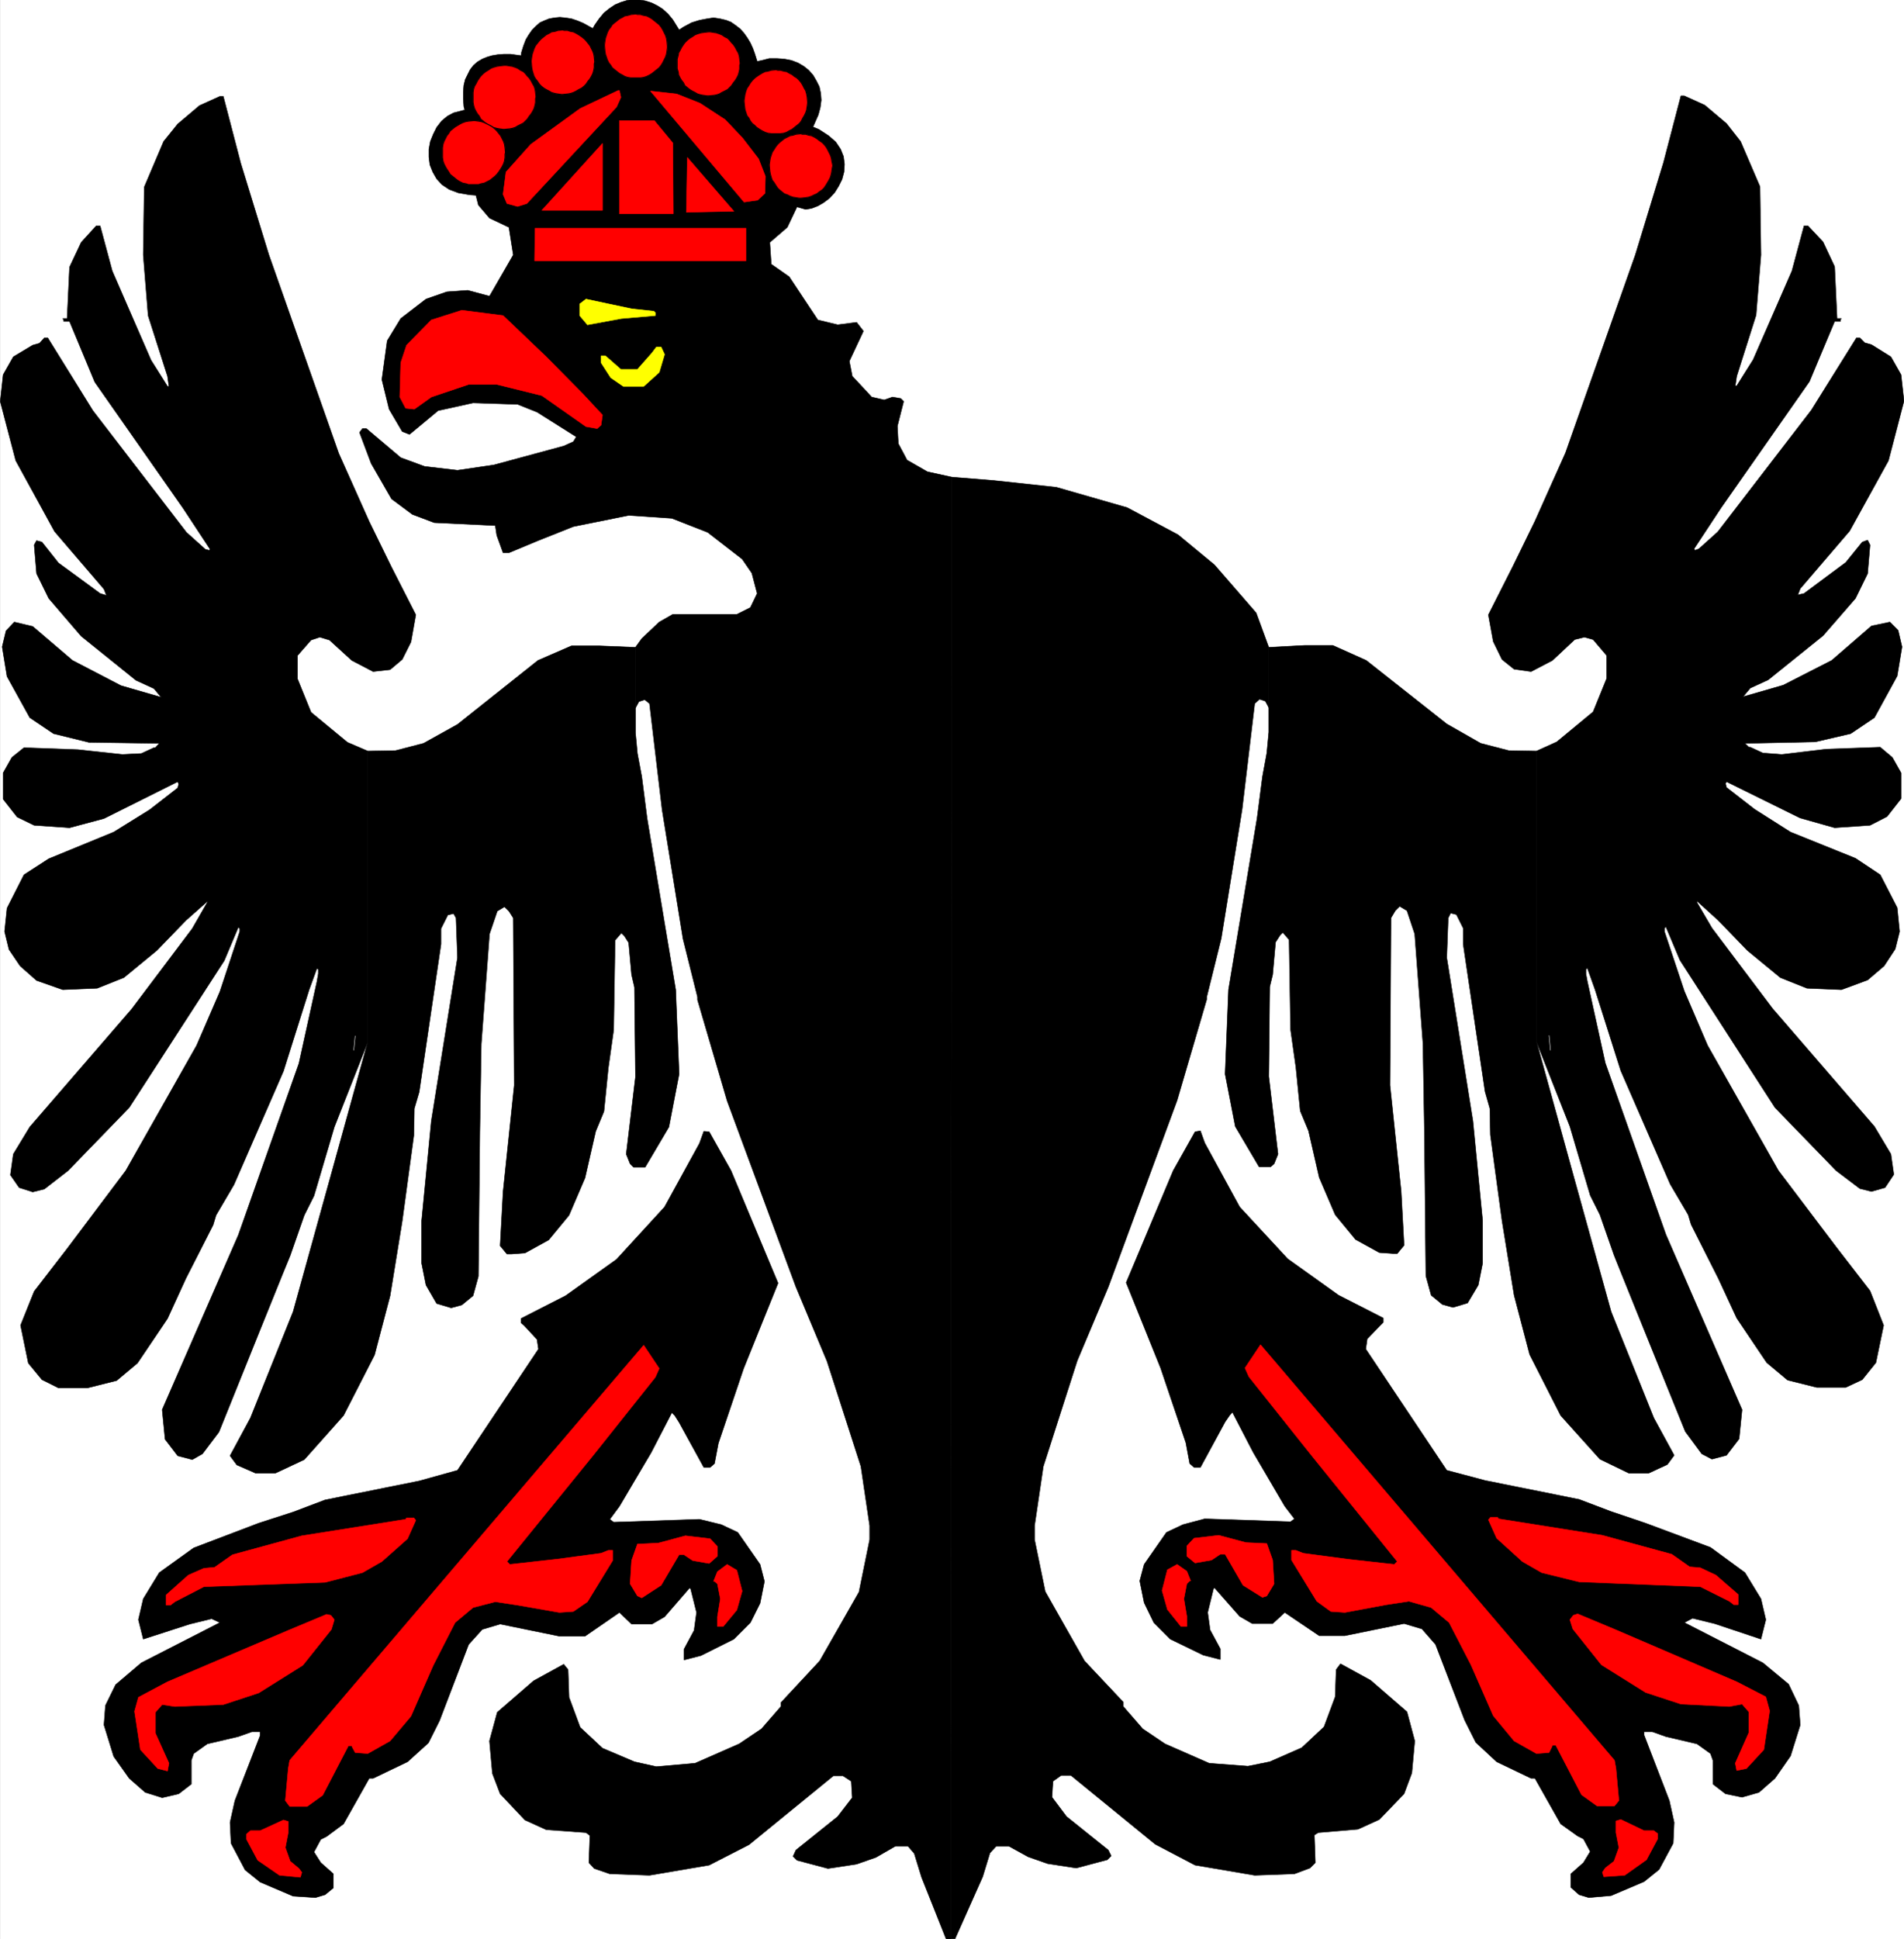 <svg width="3918.405" height="3989.578" viewBox="0 0 2938.804 2992.184" xmlns="http://www.w3.org/2000/svg"><rect x="0" y="0" width="2938.804" height="2992.184" fill="#333333" stroke="none"/><defs><clipPath id="a"><path d="M0 0h2938.441v2993H0Zm0 0"/></clipPath><clipPath id="b"><path d="M0 0h2938.441v2992.184H0Zm0 0"/></clipPath><clipPath id="c"><path d="M554 0h915v2992.184H554Zm0 0"/></clipPath><clipPath id="d"><path d="M554 0h916v2992.184H554Zm0 0"/></clipPath><clipPath id="e"><path d="M2296 147h642.441v2105H2296Zm0 0"/></clipPath></defs><g clip-path="url(#a)" transform="translate(.363)"><path style="fill:#fff;fill-opacity:1;fill-rule:nonzero;stroke:none" d="M0 2992.184h2938.441V-.961H0Zm0 0"/></g><g clip-path="url(#b)" transform="translate(.363)"><path style="fill:#fff;fill-opacity:1;fill-rule:evenodd;stroke:#fff;stroke-width:.14;stroke-linecap:square;stroke-linejoin:bevel;stroke-miterlimit:10;stroke-opacity:1" d="M0 .5h564V575H0Zm0 0" transform="matrix(5.21 0 0 -5.21 0 2994.79)"/></g><g clip-path="url(#c)" transform="translate(.363)"><path style="fill:#000;fill-opacity:1;fill-rule:evenodd;stroke:none" d="m980.469 998.734 9.742-13.441 26.937-25.477 20.946-11.93h98.832l20.945-10.472 10.473-21.727-8.235-31.417-14.953-21.723-53.14-41.16-55.383-21.676-66.637-4.48-85.34 17.195-54.597 21.726-44.91 18.703h-9.016l-9.742-26.937-2.239-15.004-94.3-4.48-33.66-12.711-32.196-23.97-31.418-54.597-17.973-47.883 4.48-5.992h5.993l53.14 44.91 36.68 13.446 50.899 5.988 56.113-8.23 107.797-29.176 14.95-6.723 4.48-7.5-60.59-38.191-29.957-11.93-68.824-2.238-53.926 11.93-44.13 36.68-11.253-4.481-20.215-34.442-11.199-45.637 8.23-59.863 20.946-34.387 38.918-29.957 32.199-11.203 32.195-2.293 33.66 9.016 36.676-63.613-6.719-42.672-29.957-14.223-17.195-20.164-3.75-15.004-9.742-.73-17.195-2.969-14.223-5.262-11.254-7.504-8.23-8.96-5.993-10.473-4.48-11.2-1.512-11.984v-11.98l2.242-11.985 4.532-11.203 5.21-10.472 7.5-9.743 8.965-7.5 9.743-5.21L717 169.667l-1.457-5.262-.781-11.984v-10.473l.781-10.472 2.238-8.961 3.75-7.5 3.7-7.454 5.261-6.769 5.992-5.211 7.504-4.48 7.45-3.024 7.503-2.238 8.961-1.512 9.743-.73h9.742l16.465 2.242.73-5.211 3.02-9.742 3.699-9.742 4.531-7.504 5.211-7.45 5.262-5.261 6.722-5.993 6.72-2.968 7.503-3.024 8.23-1.457 8.235-.781 8.23.781 9.742 1.457 8.961 3.024 9.016 3.75 14.953 8.23 2.969-5.262 6.773-9.742 7.45-8.96 8.23-6.723 9.016-5.989 8.96-3.753 9.743-2.97 8.96-1.51 9.743.73 8.96 1.511 9.743 3.02 9.016 4.48 8.23 5.211 8.23 7.504 7.454 8.961 9.742 15.734 6.719-4.48 12.714-6.774 11.981-3.699 11.984-2.293 9.743-1.457 9.742 1.457 9.691 2.293 7.504 2.969 7.5 5.262 6.723 5.21 5.992 6.723 5.262 7.5 4.48 7.504 3.75 8.23 2.969 8.231 3.754 11.934 6.718-1.461 11.985-3.02h11.984l11.2.782 11.253 2.238 9.743 3.7 8.96 5.26 7.504 5.993 6.72 7.504 5.21 8.96 4.535 8.962 2.238 10.472.731 10.473-1.512 11.254-2.969 11.2-8.234 18.702 8.961 3.754 15.008 9.742 11.2 9.743 7.503 11.203 4.48 11.199 1.512 11.984-.781 11.98-2.973 11.204-5.261 10.523-5.993 9.692-8.23 9.011-8.961 6.723-8.96 5.211-9.743 3.75-9.016 1.512-13.441-3.754-14.953 31.418-26.985 23.238 2.239 33.656 27.718 19.434 44.18 66.633 30.688 7.453 29.175-3.754 10.473 13.496-21.727 46.367 4.532 23.239 21.675 23.183 8.23 8.961 19.485 4.48 12.715-4.48 12.711 2.242 4.48 4.532-9.69 38.136 1.46 26.938 13.492 25.422 31.418 17.976 37.461 8.23-1.512 2236.653v19.434h-6.773l-38.137-95.758-11.254-36.68-9.691-11.254h-19.484l-29.957 17.246-29.907 10.473-44.18 6.719-47.882-12.711-5.988-5.992 4.48-9.743 64.395-51.629 22.453-29.18-1.508-25.421-12.715-8.235h-15.004l-130.2 106.235-61.37 31.469-92.063 15.68-61.375-2.239-23.965-8.234-8.23-8.961 1.512-41.938-5.992-4.48-61.375-4.48-32.926-14.954-38.192-40.43-11.98-31.418-4.48-50.12 11.98-44.18 56.113-48.61 46.422-25.476 6.719 8.23 1.511 42.672 17.192 46.422 34.437 32.145 49.395 20.945 33.707 7.5 59.863-5.262 68.094-29.906 34.437-23.184 29.957-34.437v-5.992l59.864-64.344 60.644-106.285 16.465-80.805v-21.676l-13.496-91.277-52.36-162.395-47.929-114.515-106.285-287.332-45.64-155.625v-4.48l-22.454-89.821-32.2-199.02-19.433-163.906-7.504-5.992-8.96 3.02-5.262 9.742zm0 0"/></g><g clip-path="url(#d)" transform="translate(.363)"><path style="fill:none;stroke:#000;stroke-width:.14;stroke-linecap:square;stroke-linejoin:bevel;stroke-miterlimit:10;stroke-opacity:1" d="m188.19 383.12 1.87 2.58 5.17 4.89 4.02 2.29h18.97l4.02 2.01 2.01 4.17-1.58 6.03-2.87 4.17-10.2 7.9-10.63 4.16-12.79.86-16.38-3.3-10.48-4.17-8.62-3.59h-1.73l-1.87 5.17-.43 2.88-18.1.86-6.46 2.44-6.18 4.6-6.03 10.48-3.45 9.19.86 1.15h1.15l10.2-8.62 7.04-2.58 9.77-1.15 10.77 1.58 20.69 5.6 2.87 1.29.86 1.44-11.63 7.33-5.75 2.29-13.21.43-10.35-2.29-8.47-7.04-2.16.86-3.88 6.61-2.15 8.76 1.58 11.49 4.02 6.6 7.47 5.75 6.18 2.15 6.18.44 6.46-1.73 7.04 12.21-1.29 8.19-5.75 2.73-3.3 3.87-.72 2.88-1.87.14-3.3.57-2.73 1.01-2.16 1.44-1.58 1.72-1.15 2.01-.86 2.15-.29 2.3v2.3l.43 2.3.87 2.15 1 2.01 1.44 1.87 1.72 1.44 1.87 1 3.3.86-.28 1.01-.15 2.3v2.01l.15 2.01.43 1.72.72 1.44.71 1.43 1.01 1.3 1.15 1 1.44.86 1.43.58 1.44.43 1.72.29 1.87.14h1.87l3.16-.43.14 1 .58 1.87.71 1.87.87 1.44 1 1.43 1.01 1.01 1.29 1.15 1.29.57 1.44.58 1.58.28 1.58.15 1.58-.15 1.87-.28 1.72-.58 1.73-.72 2.87-1.58.57 1.01 1.3 1.87 1.43 1.72 1.58 1.29 1.73 1.15 1.72.72 1.87.57 1.72.29 1.87-.14 1.72-.29 1.87-.58 1.73-.86 1.58-1 1.58-1.44 1.43-1.72 1.87-3.02 1.29.86 2.44 1.3 2.3.71 2.3.44 1.87.28 1.87-.28 1.86-.44 1.44-.57 1.44-1.01 1.29-1 1.15-1.29 1.01-1.44.86-1.44.72-1.58.57-1.58.72-2.29 1.29.28 2.3.58h2.3l2.15-.15 2.16-.43 1.87-.71 1.72-1.01 1.44-1.15 1.29-1.44 1-1.72.87-1.72.43-2.01.14-2.01-.29-2.16-.57-2.15-1.58-3.59 1.72-.72 2.88-1.87 2.15-1.87 1.44-2.15.86-2.15.29-2.3-.15-2.3-.57-2.15-1.01-2.02-1.15-1.86-1.58-1.73-1.72-1.29-1.72-1-1.87-.72-1.73-.29-2.58.72-2.87-6.03-5.18-4.46.43-6.46 5.32-3.73 8.48-12.79 5.89-1.43 5.6.72 2.01-2.59-4.17-8.9.87-4.46 4.16-4.45 1.58-1.72 3.74-.86 2.44.86 2.44-.43.86-.87-1.86-7.32.28-5.17 2.59-4.88 6.03-3.45 7.19-1.58-.29-429.3V.5h-1.3l-7.32 18.38-2.16 7.04-1.86 2.16h-3.74l-5.75-3.31-5.74-2.01-8.48-1.29-9.19 2.44-1.15 1.15.86 1.87 12.36 9.91 4.31 5.6-.29 4.88-2.44 1.58h-2.88l-24.99-20.39-11.78-6.04-17.67-3.01-11.78.43-4.6 1.58-1.58 1.72.29 8.05-1.15.86-11.78.86-6.32 2.87-7.33 7.76-2.3 6.03-.86 9.62 2.3 8.48 10.77 9.33 8.91 4.89 1.29-1.58.29-8.19 3.3-8.91 6.61-6.17 9.48-4.02 6.47-1.44 11.49 1.01 13.07 5.74 6.61 4.45 5.75 6.61v1.15l11.49 12.35 11.64 20.4 3.16 15.51v4.16l-2.59 17.52-10.05 31.17-9.2 21.98-20.4 55.15-8.76 29.87v.86l-4.31 17.24-6.18 38.2-3.73 31.46-1.44 1.15-1.72-.58-1.01-1.87zm0 0" transform="matrix(5.21 0 0 -5.21 0 2994.79)"/></g><path style="fill:#000;fill-opacity:1;fill-rule:evenodd;stroke:#000;stroke-width:.14;stroke-linecap:square;stroke-linejoin:bevel;stroke-miterlimit:10;stroke-opacity:1" d="m108.89 352.38 8.19.14 8.33 2.16 10.06 5.6 23.85 18.96 9.91 4.31h8.19l10.77-.43v-25.28l.58-6.18 1.29-6.89 1.58-12.35 5.17-31.03 3.3-19.67 1.01-24.99-3.02-15.66-7.04-11.92h-3.44l-1.01 1.01-1.15 2.87 2.73 22.84-.29 26.57-.86 3.73-.86 9.48-1.29 2.01-.87.86-1.86-2.15-.43-26.57-1.58-11.21-1.3-12.92-2.44-5.89-3.16-13.79-4.74-11.06-6.03-7.32-7.04-3.88-4.03-.29h-1.29l-2.01 2.44.86 15.95 3.31 31.59-.29 49.55-1.29 2.02-1.3 1.29-2.15-1.29-2.3-6.76-2.44-32.6-.43-25.85-.43-42.94-1.58-5.75-3.31-2.73-3.16-.86-4.31 1.29-3.16 5.46-1.29 6.46v12.5l2.87 29.59 7.76 48.4-.43 11.77-.72 1.3-1.72-.43-2.02-4.03v-4.59l-6.46-43.81-1.44-4.88-.14-7.9-3.45-25.42-3.59-22.12-4.6-17.52-9.19-17.95-11.64-13.07-8.62-4.03h-5.74l-5.61 2.45-2.01 2.72 6.04 11.21 12.64 31.45 11.35 40.93 10.77 38.93zm0 0" transform="matrix(5.21 0 0 -5.21 .363 2994.79)"/><path style="fill:#000;fill-opacity:1;fill-rule:evenodd;stroke:#000;stroke-width:.14;stroke-linecap:square;stroke-linejoin:bevel;stroke-miterlimit:10;stroke-opacity:1" d="M108.89 352.38v-86.17l-9.91-25.14-6.03-20.39-2.88-5.75-4.16-11.92-2.3-5.6L77 181.04l-12.21-30.31-4.88-6.46-3.02-1.72-4.31 1.14-3.74 4.89-.86 8.76 22.56 51.7 17.95 50.85 5.32 24.13.43 2.44v1.29l-.43.29-2.3-6.32-7.61-24.13-14.66-33.61-5.31-9.05-.86-2.87-8.05-15.8-5.46-11.92-8.91-13.21-6.17-5.17-8.62-2.16h-8.62l-4.89 2.44-4.02 4.89-2.3 11.2 4.03 10.05 9.76 12.64 17.39 23.13 20.97 37.05 6.9 15.94 5.89 17.81v.86l-.43.44-4.17-9.91-28.16-43.52-18.1-18.67-7.04-5.46-3.44-.86-4.03 1.29-2.58 3.73.86 6.18 4.88 8.04 30.17 34.9 17.96 23.84 4.45 7.76v.29l-6.32-5.6-8.62-8.91-9.77-8.04-7.9-3.16-10.2-.43-7.76 2.73-4.88 4.31-3.3 4.88-1.3 5.31.72 6.9 5.03 9.91 7.33 4.74 19.25 7.9 10.63 6.6 8.33 6.47.29 1.14-.29.72-21.84-10.91-10.2-2.73-10.48.72-5.03 2.44-4.17 5.31v7.76l2.59 4.59 3.59 2.88 15.95-.58 13.21-1.43 5.6.28 3.74 1.73h.43l1.15 1.29-20.83.29-10.49 2.58-7.04 4.74-6.75 12.21-1.44 8.76L1.72 388l2.45 2.59 5.46-1.3 11.77-10.05 14.37-7.47 11.92-3.45-2.15 2.59-5.32 2.44-16.23 13.07-9.62 11.2-3.6 7.33-.71 8.47.71 1.29 1.58-.43 4.89-6.17 12.35-9.05 1.87-.58-.72 1.87-14.65 17.09L4.6 438.41 0 455.93l.86 7.9 3.02 5.32 5.75 3.45 2.01.57 1.43 1.58h1.01l13.36-21.54 27.72-36.05 5.61-5.03 1.15-.29.28.29-8.04 12.21-26.15 37.34-7.47 17.95h-1.72v.43l-.29.43h1.29l.72 15.23 3.45 7.32 4.45 4.89h1.15l3.59-13.36 11.5-26.43 4.88-7.75h.43l-.43 3.01-5.74 17.96-1.44 17.95.29 20.11 5.74 13.5 4.17 5.17 6.46 5.46 6.04 2.73h1l5.17-19.83 8.34-27.14 20.68-58.74 9.05-20.25 6.61-13.5 7.18-14.08-1.43-8.04-2.59-5.17-3.59-3.02-5.03-.57-6.32 3.3-6.61 6.03-2.87.86-2.59-.86-4.02-4.59v-6.9l4.02-9.91 10.78-8.9zm0 0" transform="matrix(5.21 0 0 -5.21 .363 2994.79)"/><path style="fill:red;fill-opacity:1;fill-rule:evenodd;stroke:red;stroke-width:.14;stroke-linecap:square;stroke-linejoin:bevel;stroke-miterlimit:10;stroke-opacity:1" d="m183.88 545.99-1.29-2.87-26.58-28.59-2.73-.86-3.16.86-1.15 2.73.86 6.61 7.33 8.19 14.65 10.62 11.21 5.32h.43zm30.89-6.61 5.17-5.46 4.74-6.17 2.01-5.17-.14-5.03-2.16-2.01-4.02-.58-27.73 32.89 7.76-.86 6.9-2.73zm-15.52-6.89.15-20.97h-15.95v27.57h10.34zm-20.83-19.97h-17.96l17.96 19.82zm38.93-.28-14.08-.29.29 16.23zm3.59-14.65h-62.63l.14 9.62h62.49zm0 0" transform="matrix(5.21 0 0 -5.21 .363 2994.79)"/><path style="fill:#ff0;fill-opacity:1;fill-rule:evenodd;stroke:#ff0;stroke-width:.14;stroke-linecap:square;stroke-linejoin:bevel;stroke-miterlimit:10;stroke-opacity:1" d="m193.65 482.65.43-.43v-.86l-10.06-.87-10.05-1.86-2.3 2.73v3.44l1.87 1.44 13.5-2.87zm0 0" transform="matrix(5.21 0 0 -5.21 .363 2994.79)"/><path style="fill:red;fill-opacity:1;fill-rule:evenodd;stroke:red;stroke-width:.14;stroke-linecap:square;stroke-linejoin:bevel;stroke-miterlimit:10;stroke-opacity:1" d="m161.76 469.15 10.92-11.06 5.74-6.18-.43-3.01-1.15-1.01-3.3.58-13.08 9.19-13.36 3.3h-8.33l-11.06-3.73-5.03-3.59-2.58.28-1.73 3.31.29 10.19 1.72 5.18 7.33 7.46 9.05 2.88 12.21-1.58zm0 0" transform="matrix(5.21 0 0 -5.21 .363 2994.79)"/><path style="fill:#ff0;fill-opacity:1;fill-rule:evenodd;stroke:#ff0;stroke-width:.14;stroke-linecap:square;stroke-linejoin:bevel;stroke-miterlimit:10;stroke-opacity:1" d="m196.81 469.87-1.58-5.32-4.6-4.16h-6.03l-3.74 2.58-2.87 4.45v2.02h1.29l4.6-4.03h4.89l4.31 4.89 1.29 1.72h1.43zm0 0" transform="matrix(5.21 0 0 -5.21 .363 2994.79)"/><path style="fill:#fff;fill-opacity:1;fill-rule:evenodd;stroke:#fff;stroke-width:.14;stroke-linecap:square;stroke-linejoin:bevel;stroke-miterlimit:10;stroke-opacity:1" d="m105.16 268.07-.43-4.31zm0 0" transform="matrix(5.21 0 0 -5.21 .363 2994.79)"/><path style="fill:#000;fill-opacity:1;fill-rule:evenodd;stroke:#000;stroke-width:.14;stroke-linecap:square;stroke-linejoin:bevel;stroke-miterlimit:10;stroke-opacity:1" d="m216.49 228.15 13.94-33.33-10.2-25.27-7.47-22.12-1.15-6.03-1.3-1.15h-1.86l-7.33 13.35-1.29 2.02-.86.86-6.18-11.92-9.34-15.8-2.87-3.88 1.15-.86 25.42.86 6.47-1.58 4.88-2.3 6.61-9.48 1.29-5.02-1.29-6.47-2.87-5.74-4.89-4.89-9.77-4.88-5.02-1.29v3.16l3.01 5.6.72 5.31-1.72 6.9-.29.43-7.47-8.62-3.73-2.15h-6.04l-3.59 3.44-10.2-7.03h-7.61l-17.53 3.59-5.31-1.58-4.03-4.46-8.62-22.55-3.3-6.6-6.18-5.6-10.2-4.89h-1.15l-7.61-13.5-5.03-3.73-1.72-.86-2.01-3.74 2.01-3.16 3.73-3.3v-4.17l-2.44-2.01-2.87-.86-6.61.43L77 17.45l-4.45 3.59-4.17 7.9-.29 6.17 1.44 6.47L77 60.82v1.15h-2.44l-4.02-1.43-9.2-2.16-4.02-2.87-.72-2.01v-7.04l-3.73-2.87-4.89-1.15-5.03 1.58-4.74 4.16-4.59 6.47-2.88 9.33.43 5.75 3.02 6.17 7.61 6.47 23.28 11.92-2.45 1.15-6.46-1.58-13.79-4.46-1.44 5.75 1.44 6.17 4.74 7.76 10.2 7.33 19.25 7.32 10.2 3.3 9.48 3.59 27.87 5.61 11.35 3.16 23.99 35.9-.43 2.87-3.88 4.17-.86.72v1.29l13.21 6.75 15.09 10.77 14.22 15.51 10.34 18.82 1.3 3.59 1.58-.14zm0 0" transform="matrix(5.21 0 0 -5.21 .363 2994.79)"/><path style="fill:red;fill-opacity:1;fill-rule:evenodd;stroke:red;stroke-width:.14;stroke-linecap:square;stroke-linejoin:bevel;stroke-miterlimit:10;stroke-opacity:1" d="m194.08 166.96-18.53-23.27-25.43-31.31.86-.86 14.08 1.58 12.93 1.73 2.16.86h1.29v-3.02l-7.47-12.21-4.17-2.87-4.16-.29-12.36 2.16-6.61 1-6.6-1.72-5.32-4.45-6.46-12.64-6.61-15.08-6.18-7.33-6.61-3.73-3.73.29-.86 1.58-.15.43h-1l-7.62-14.65-4.6-3.31h-5.17l-1.29 1.73.86 9.48.43 2.44 104.87 122.94 4.6-6.89zm-70.97-42.37-2.44-5.46-7.61-6.75-5.75-3.3-11.06-2.87-35.91-1.29-8.62-4.46-1.3-1h-1.29v3.01l6.61 5.89 4.6 2.01 3.16.29 5.31 3.73L89.35 120l30.75 4.88.28.43h2.16zm89.36-7.75v-2.88l-2.44-2.15-4.89.86-2.58 1.72h-1.44l-5.32-9.04-5.74-3.74-1.29.58-2.16 3.59.43 6.89 1.73 4.88 6.17.29 8.05 2.16 7.32-.87zm7.33-13.22-1.58-5.6-4.03-4.88h-1.72v2.87l.86 5.31-.86 4.46-.86.72h-.29l1.15 2.87 2.87 2.15 2.88-1.72zM98.98 95.15l-.86-2.87-8.48-10.63-13.07-8.19-10.49-3.45-14.36-.57-3.74.57-2.01-2.29v-6.18l4.02-8.9-.43-2.3-2.87.72-5.17 5.6L39.79 68l1.15 4.17 8.62 4.59 35.77 15.23 11.35 4.74 1.29-.29zM85.33 32.1l-.86-4.45 1.44-4.03 2.58-2.15.86-1.15-.43-1.44-6.17.58-6.47 4.45-3.3 6.18v1.58l1.15 1H77l6.9 3.16 1.43-.43zm81.31 533.85.43-.14h1.01l.86-.29.86-.14.86-.43.72-.43.86-.58.72-.57.58-.58.57-.72.58-.71.43-.87.43-.86.29-.86.14-.86.14-1.44-.14-.57v-1.01l-.14-.86-.29-1-.43-.87-.43-.71-.58-.72-.57-.86-.58-.58-.72-.57-.86-.43-.72-.44-.86-.43-.86-.28-.86-.15-1.44-.14h-.43l-1 .14-.87.15-1 .28-.72.43-.86.44-.72.43-.72.57-.57.58-.58.86-.57.72-.43.71-.29.87-.29 1-.14.86-.15 1.58v.43l.15 1.01.14.86.58 1.72.43.87.57.71.58.72.57.58.72.57.72.58.86.43.72.43 1 .14.87.29zm0 0" transform="matrix(5.21 0 0 -5.21 .363 2994.79)"/><path style="fill:none;stroke:#000;stroke-width:.29;stroke-linecap:square;stroke-linejoin:bevel;stroke-miterlimit:10;stroke-opacity:1" d="m166.64 565.95.43-.14h1.01l.86-.29.86-.14.86-.43.72-.43.86-.58.72-.57.58-.58.57-.72.58-.71.43-.87.43-.86.29-.86.14-.86.14-1.44-.14-.57v-1.01l-.14-.86-.29-1-.43-.87-.43-.71-.58-.72-.57-.86-.58-.58-.72-.57-.86-.43-.72-.44-.86-.43-.86-.28-.86-.15-1.44-.14h-.43l-1 .14-.87.15-1 .28-.72.43-.86.44-.72.43-.72.57-.57.58-.58.86-.57.72-.43.71-.29.87-.29 1-.14.86-.15 1.58v.43l.15 1.01.14.86.58 1.72.43.87.57.71.58.72.57.58.72.57.72.58.86.43.72.43 1 .14.87.29zm0 0" transform="matrix(5.21 0 0 -5.21 .363 2994.79)"/><path style="fill:red;fill-opacity:1;fill-rule:evenodd;stroke:red;stroke-width:.14;stroke-linecap:square;stroke-linejoin:bevel;stroke-miterlimit:10;stroke-opacity:1" d="M149.4 555.47h.43l1.01-.15.86-.14.86-.29.72-.28.86-.58.87-.43.57-.57.58-.72.57-.58.57-.86.44-.86.43-.72.28-.86.15-1.01.14-1.29-.14-.57v-1.01l-.15-.86-.28-1.01-.43-.86-.44-.72-.57-.71-.57-.87-.58-.57-.57-.57-.87-.44-.86-.43-.72-.43-.86-.28-.86-.15-1.44-.14h-.43l-1 .14-.87.15-1 .28-.72.43-.86.43-.72.44-.72.57-.72.57-.43.87-.57.71-.43.72-.43.86-.29 1.01-.14.86v2.87l.14 1.01.29.86.43.72.43.86.57.86.43.58.72.72.72.57.72.43.86.58.72.28 1 .29.87.14zm0 0" transform="matrix(5.21 0 0 -5.21 .363 2994.79)"/><path style="fill:none;stroke:#000;stroke-width:.29;stroke-linecap:square;stroke-linejoin:bevel;stroke-miterlimit:10;stroke-opacity:1" d="M149.4 555.47h.43l1.01-.15.86-.14.86-.29.72-.28.86-.58.87-.43.57-.57.58-.72.57-.58.57-.86.44-.86.43-.72.28-.86.15-1.01.14-1.29-.14-.57v-1.01l-.15-.86-.28-1.01-.43-.86-.44-.72-.57-.71-.57-.87-.58-.57-.57-.57-.87-.44-.86-.43-.72-.43-.86-.28-.86-.15-1.44-.14h-.43l-1 .14-.87.15-1 .28-.72.43-.86.43-.72.44-.72.57-.72.57-.43.87-.57.71-.43.72-.43.86-.29 1.01-.14.86v2.87l.14 1.01.29.86.43.72.43.86.57.86.43.58.72.72.72.57.72.43.86.58.72.28 1 .29.87.14zm0 0" transform="matrix(5.21 0 0 -5.21 .363 2994.79)"/><path style="fill:red;fill-opacity:1;fill-rule:evenodd;stroke:red;stroke-width:.14;stroke-linecap:square;stroke-linejoin:bevel;stroke-miterlimit:10;stroke-opacity:1" d="M140.21 539.09h.43l1.01-.14.86-.14.86-.29.86-.43.86-.43.72-.43.72-.58.57-.57.58-.72.57-.72.44-.86.43-.86.28-.86.15-1.01.14-1.44-.14-.43v-1l-.15-1.01-.28-.86-.43-.86-.44-.72-.57-.86-.58-.72-.57-.57-.72-.58-.72-.57-.86-.43-.86-.43-.86-.15-.86-.28h-2.88l-.86.28-.86.15-.86.43-.72.43-.72.57-.72.58-.72.57-.43.72-.57.86-.43.72-.43.86-.29.86-.14 1.01v2.87l.14 1.01.29.86.43.86.43.86.57.72.43.72.72.57.72.58.72.43.72.43.86.43.86.29.86.14zm0 0" transform="matrix(5.21 0 0 -5.21 .363 2994.79)"/><path style="fill:none;stroke:#000;stroke-width:.29;stroke-linecap:square;stroke-linejoin:bevel;stroke-miterlimit:10;stroke-opacity:1" d="M140.21 539.09h.43l1.01-.14.86-.14.86-.29.86-.43.86-.43.72-.43.72-.58.57-.57.58-.72.57-.72.44-.86.43-.86.28-.86.15-1.01.14-1.44-.14-.43v-1l-.15-1.01-.28-.86-.43-.86-.44-.72-.57-.86-.58-.72-.57-.57-.72-.58-.72-.57-.86-.43-.86-.43-.86-.15-.86-.28h-2.88l-.86.28-.86.15-.86.43-.72.43-.72.57-.72.58-.72.57-.43.72-.57.86-.43.72-.43.86-.29.86-.14 1.01v2.87l.14 1.01.29.86.43.86.43.86.57.72.43.72.72.57.72.58.72.43.72.43.86.43.86.29.86.14zm0 0" transform="matrix(5.21 0 0 -5.21 .363 2994.79)"/><path style="fill:red;fill-opacity:1;fill-rule:evenodd;stroke:red;stroke-width:.14;stroke-linecap:square;stroke-linejoin:bevel;stroke-miterlimit:10;stroke-opacity:1" d="m188.33 570.69.44-.14h.86l1-.29.86-.14.87-.43.72-.43.71-.58.72-.57.72-.58.57-.72.44-.71.43-.87.43-.86.28-.86.15-.86.14-1.44v-.57l-.14-1.01-.15-.86-.28-.86-.43-.86-.43-.86-.44-.72-.57-.72-.72-.58-.72-.57-.71-.57-.72-.44-.87-.43-.86-.28-1-.15h-2.73l-1.01.15-.86.28-.72.43-.86.44-.72.57-.72.57-.71.58-.44.72-.57.72-.43.86-.58 1.72-.14.86-.14 1.58v.43l.14 1.01.14.86.58 1.72.43.87.57.71.44.72.71.58.72.57.72.58.86.43.72.43.86.14 1.01.29zm0 0" transform="matrix(5.21 0 0 -5.21 .363 2994.79)"/><path style="fill:none;stroke:#000;stroke-width:.29;stroke-linecap:square;stroke-linejoin:bevel;stroke-miterlimit:10;stroke-opacity:1" d="m188.33 570.69.44-.14h.86l1-.29.86-.14.87-.43.72-.43.71-.58.72-.57.72-.58.57-.72.44-.71.43-.87.43-.86.28-.86.15-.86.14-1.44v-.57l-.14-1.01-.15-.86-.28-.86-.43-.86-.43-.86-.44-.72-.57-.72-.72-.58-.72-.57-.71-.57-.72-.44-.87-.43-.86-.28-1-.15h-2.73l-1.01.15-.86.28-.72.43-.86.44-.72.57-.72.57-.71.58-.44.72-.57.72-.43.86-.58 1.72-.14.86-.14 1.58v.43l.14 1.01.14.86.58 1.72.43.87.57.71.44.72.71.58.72.57.72.58.86.43.72.43.86.14 1.01.29zm0 0" transform="matrix(5.21 0 0 -5.21 .363 2994.79)"/><path style="fill:red;fill-opacity:1;fill-rule:evenodd;stroke:red;stroke-width:.14;stroke-linecap:square;stroke-linejoin:bevel;stroke-miterlimit:10;stroke-opacity:1" d="M209.88 565.38h.43l1.01-.15.86-.14.86-.29.72-.28.86-.58.87-.43.57-.57.57-.72.58-.58.57-.86.44-.86.43-.72.28-.86.15-1.01.14-1.29-.14-.57v-1.01l-.15-.86-.28-1.01-.43-.86-.44-.72-.57-.71-.58-.87-.57-.57-.57-.57-.87-.44-.86-.43-.72-.43-.86-.28-.86-.15-1.44-.14h-.43l-1 .14-.87.15-1 .28-.72.43-.86.43-.72.44-.72.57-.72.57-.43.87-.57.71-.43.72-.43.86-.15 1.01-.28.86v2.87l.28 1.01.15.86.43.72.43.86.57.86.43.58.72.72.72.57.72.43.86.58.72.28 1 .29.87.14zm0 0" transform="matrix(5.21 0 0 -5.21 .363 2994.79)"/><path style="fill:none;stroke:#000;stroke-width:.29;stroke-linecap:square;stroke-linejoin:bevel;stroke-miterlimit:10;stroke-opacity:1" d="M209.88 565.38h.43l1.01-.15.86-.14.86-.29.72-.28.86-.58.87-.43.57-.57.57-.72.58-.58.57-.86.44-.86.43-.72.28-.86.15-1.01.14-1.29-.14-.57v-1.01l-.15-.86-.28-1.01-.43-.86-.44-.72-.57-.71-.58-.87-.57-.57-.57-.57-.87-.44-.86-.43-.72-.43-.86-.28-.86-.15-1.44-.14h-.43l-1 .14-.87.15-1 .28-.72.43-.86.43-.72.44-.72.57-.72.57-.43.87-.57.71-.43.72-.43.86-.15 1.01-.28.86v2.87l.28 1.01.15.86.43.72.43.86.57.86.43.58.72.72.72.57.72.43.86.58.72.28 1 .29.87.14zm0 0" transform="matrix(5.21 0 0 -5.21 .363 2994.79)"/><path style="fill:red;fill-opacity:1;fill-rule:evenodd;stroke:red;stroke-width:.14;stroke-linecap:square;stroke-linejoin:bevel;stroke-miterlimit:10;stroke-opacity:1" d="m229.85 554.17.43-.14h.86l1.01-.29.86-.14.72-.43.86-.43.72-.58.72-.43.72-.72.57-.71.43-.72.43-.86.43-.72.29-1.01.15-.86.14-1.43v-.44l-.14-1-.15-1.01-.29-.86-.43-.86-.43-.72-.43-.86-.57-.72-.72-.57-.72-.58-.72-.57-.86-.43-.72-.43-.86-.29-1.01-.14h-2.73l-1 .14-.86.29-.86.43-.72.43-.86.57-.58.58-.72.57-.57.72-.43.86-.58.72-.29.86-.28.86-.15 1.01-.14 1.44v.43l.14 1 .15.86.28 1.01.29.72.58.86.43.72.57.71.72.72.58.43.86.58.72.43.86.43.86.14 1 .29zm0 0" transform="matrix(5.21 0 0 -5.21 .363 2994.79)"/><path style="fill:none;stroke:#000;stroke-width:.29;stroke-linecap:square;stroke-linejoin:bevel;stroke-miterlimit:10;stroke-opacity:1" d="m229.85 554.17.43-.14h.86l1.01-.29.86-.14.72-.43.86-.43.72-.58.72-.43.72-.72.57-.71.43-.72.43-.86.43-.72.29-1.01.15-.86.14-1.43v-.44l-.14-1-.15-1.01-.29-.86-.43-.86-.43-.72-.43-.86-.57-.72-.72-.57-.72-.58-.72-.57-.86-.43-.72-.43-.86-.29-1.01-.14h-2.73l-1 .14-.86.29-.86.43-.72.43-.86.57-.58.58-.72.57-.57.72-.43.86-.58.72-.29.86-.28.86-.15 1.01-.14 1.44v.43l.14 1 .15.86.28 1.01.29.72.58.86.43.72.57.71.72.72.58.43.86.58.72.43.86.43.86.14 1 .29zm0 0" transform="matrix(5.21 0 0 -5.21 .363 2994.79)"/><path style="fill:red;fill-opacity:1;fill-rule:evenodd;stroke:red;stroke-width:.14;stroke-linecap:square;stroke-linejoin:bevel;stroke-miterlimit:10;stroke-opacity:1" d="m237.18 535.22.43-.15h1l.87-.28.86-.15.86-.43.72-.43.72-.57.86-.58.57-.57.58-.72.43-.72.43-.86.43-.86.29-.87.14-.86.29-1.43-.14-.58-.15-1-.14-.86-.29-1.01-.43-.86-.43-.72-.43-.72-.58-.86-.57-.57-.86-.58-.72-.57-.72-.29-.86-.43-.86-.29-.87-.14-1.43-.15h-.43l-1.01.15-.86.14-.86.29-.86.43-.87.29-.71.57-.72.58-.58.57-.57.86-.43.72-.58.72-.29.86-.28 1.01-.15.86-.14 1.58v.43l.14 1 .15.86.28.87.29.86.58.86.43.72.57.72.58.57.72.58.71.57.87.43.86.43.86.15.86.28zm0 0" transform="matrix(5.21 0 0 -5.21 .363 2994.79)"/><path style="fill:none;stroke:#000;stroke-width:.29;stroke-linecap:square;stroke-linejoin:bevel;stroke-miterlimit:10;stroke-opacity:1" d="m237.18 535.22.43-.15h1l.87-.28.86-.15.86-.43.72-.43.72-.57.86-.58.57-.57.58-.72.43-.72.43-.86.43-.86.29-.87.14-.86.29-1.43-.14-.58-.15-1-.14-.86-.29-1.01-.43-.86-.43-.72-.43-.72-.58-.86-.57-.57-.86-.58-.72-.57-.72-.29-.86-.43-.86-.29-.87-.14-1.43-.15h-.43l-1.01.15-.86.14-.86.29-.86.43-.87.29-.71.57-.72.58-.58.57-.57.86-.43.72-.58.72-.29.86-.28 1.01-.15.86-.14 1.58v.43l.14 1 .15.86.28.87.29.86.58.86.43.72.57.72.58.57.72.58.71.57.87.43.86.43.86.15.86.28zm0 0" transform="matrix(5.21 0 0 -5.21 .363 2994.79)"/><path style="fill:#000;fill-opacity:1;fill-rule:evenodd;stroke:#000;stroke-width:.14;stroke-linecap:square;stroke-linejoin:bevel;stroke-miterlimit:10;stroke-opacity:1" d="m294.35 432.52-12.49 1.01L281.57.64h1.29l8.19 18.39 2.15 7.04 1.87 2.01h3.74l5.74-3.16 5.75-2.01 8.48-1.3 9.19 2.44 1.15 1.15-.86 1.73-12.36 9.91-4.31 5.74.29 4.74 2.44 1.73h2.87l25-20.4 11.78-6.18 17.67-3.01 11.78.43 4.6 1.72 1.58 1.58-.29 8.19 1.15.72 11.78 1 6.32 2.88 7.33 7.61 2.3 6.17.86 9.48-2.3 8.62-10.78 9.34-8.9 4.88-1.29-1.72-.29-8.05-3.31-8.9-6.6-6.18-9.49-4.16-6.46-1.3-11.49.87-13.08 5.74-6.6 4.45-5.75 6.61v1.29l-11.49 12.21-11.64 20.54-3.16 15.37v4.16l2.59 17.52 10.05 31.31 9.2 21.84 20.4 55.29 8.76 29.88v.71l4.31 17.38 6.18 38.21 3.73 31.31 1.44 1.29 1.72-.58 1.01-1.86v17.81l-3.74 10.19-12.35 14.22-10.78 8.91-15.08 8.04-20.97 6.03zm0 0" transform="matrix(5.21 0 0 -5.21 .363 2994.79)"/><path style="fill:#000;fill-opacity:1;fill-rule:evenodd;stroke:#000;stroke-width:.14;stroke-linecap:square;stroke-linejoin:bevel;stroke-miterlimit:10;stroke-opacity:1" d="m455.11 352.38-8.19.14-8.33 2.16-10.06 5.74-23.85 18.82-9.91 4.45h-8.19l-10.77-.57v-25.14l-.58-6.17-1.29-7.04-1.58-12.21-5.17-31.02-3.31-19.82-1-24.99 3.01-15.51 7.04-11.93h3.45l1.01.87 1.15 2.87-2.73 22.98.28 26.57.87 3.59.86 9.62 1.29 2.01.86.87 1.87-2.16.43-26.57 1.58-11.2 1.29-12.93 2.45-5.89 3.16-13.79 4.74-11.05 6.03-7.33 7.04-3.88 4.02-.28h1.3l2.01 2.44-.86 15.94-3.31 31.45.29 49.55 1.29 2.16 1.29 1.29 2.16-1.29 2.3-6.9 2.44-32.45.43-25.86.43-42.94 1.58-5.75 3.31-2.72 3.16-.87 4.31 1.3 3.16 5.31 1.29 6.46v12.64l-2.87 29.45-7.76 48.4.43 11.77.72 1.44 1.72-.43 2.01-4.02v-4.74l6.47-43.66 1.43-5.03.15-7.76 3.45-25.42 3.59-22.12 4.59-17.52 9.2-18.09 11.63-12.93 8.62-4.17h5.75l5.6 2.59 2.01 2.73-6.03 11.06-12.64 31.45-11.35 40.93-10.77 39.07zm0 0" transform="matrix(5.21 0 0 -5.21 .363 2994.79)"/><g clip-path="url(#e)" transform="translate(.363)"><path style="fill:#000;fill-opacity:1;fill-rule:evenodd;stroke:#000;stroke-width:.14;stroke-linecap:square;stroke-linejoin:bevel;stroke-miterlimit:10;stroke-opacity:1" d="M455.11 352.38v-86.03l9.91-25.13 6.03-20.4 2.87-5.74 4.17-11.93 2.3-5.74 6.61-16.37 12.21-30.16 4.88-6.61 3.02-1.58 4.31 1.15 3.73 4.88.87 8.62-22.56 51.85-17.96 50.84-5.31 24.13-.43 2.3v1.29l.43.43 2.3-6.46 7.61-23.99 14.65-33.61 5.32-9.04.86-2.88 8.05-15.94 5.46-11.78 8.9-13.21 6.18-5.17 8.62-2.15h8.62l4.88 2.29 4.03 5.03 2.29 11.06-4.02 10.2-9.77 12.64-17.38 22.98-20.97 37.05-6.9 16.09-5.89 17.66v1.01l.43.43 4.17-9.91 28.15-43.66 18.11-18.67 7.03-5.32 3.45-.86 4.03 1.15 2.58 3.88-.86 6.03-4.89 8.19-30.16 34.9-17.96 23.84-4.45 7.61v.43l6.32-5.74 8.62-8.91 9.77-8.04 7.9-3.16 10.2-.43 7.75 2.87 4.89 4.17 3.3 5.02 1.29 5.17-.71 7.04-5.03 9.77-7.33 4.88-19.25 7.76-10.63 6.75-8.33 6.46-.29 1.15.29.57 21.84-10.77 10.19-2.87 10.49.72 5.03 2.58 4.17 5.32v7.61l-2.59 4.59-3.59 3.02-15.95-.57-13.21-1.58-5.61.43-3.73 1.72h-.43l-1.15 1.15 20.83.43 10.49 2.44 7.03 4.74 6.76 12.35 1.43 8.62-1.15 4.88-2.44 2.45-5.46-1.15-11.78-10.2-14.36-7.33-11.93-3.44 2.16 2.58 5.31 2.44 16.24 13.07 9.62 11.06 3.59 7.33.72 8.47-.72 1.44-1.58-.58-4.88-6.03-12.36-9.19-1.86-.43.72 1.87 14.65 17.09 11.49 20.82 4.6 17.67-.86 7.75-3.02 5.32-5.75 3.59-2.01.57-1.44 1.44h-1l-13.36-21.4-27.73-36.05-5.6-5.03-1.15-.43-.29.43 8.05 12.21 26.14 37.34 7.47 17.81h1.73v.58l.29.28h-1.3l-.72 15.37-3.44 7.33-4.46 4.74h-1.15l-3.59-13.36-11.49-26.28-4.88-7.76h-.43l.43 2.87 5.74 18.1 1.44 17.81-.29 20.25-5.74 13.36-4.17 5.31-6.47 5.46-6.03 2.73h-1l-5.18-19.82-8.33-27.29-20.68-58.6-9.06-20.25-6.6-13.5-7.19-14.22 1.44-7.9 2.59-5.31 3.59-2.88 5.03-.71 6.32 3.3 6.6 6.18 2.88.71 2.58-.71 4.03-4.74v-6.75l-4.03-9.92-10.77-8.9zm0 0" transform="matrix(5.21 0 0 -5.21 0 2994.79)"/></g><path style="fill:#fff;fill-opacity:1;fill-rule:evenodd;stroke:#fff;stroke-width:.14;stroke-linecap:square;stroke-linejoin:bevel;stroke-miterlimit:10;stroke-opacity:1" d="m458.84 268.22.43-4.46zm0 0" transform="matrix(5.21 0 0 -5.21 .363 2994.79)"/><path style="fill:#000;fill-opacity:1;fill-rule:evenodd;stroke:#000;stroke-width:.14;stroke-linecap:square;stroke-linejoin:bevel;stroke-miterlimit:10;stroke-opacity:1" d="m347.51 228.15-13.94-33.18 10.2-25.28 7.47-22.12 1.15-6.17 1.29-1.15h1.87l7.33 13.5 1.29 1.87.86 1 6.18-11.92 9.34-15.94 2.87-3.74-1.15-.86-25.43.86-6.46-1.72-4.88-2.3-6.61-9.48-1.3-4.88 1.3-6.46 2.87-5.89 4.88-4.89 9.77-4.74 5.03-1.29v3.16l-3.02 5.6-.71 5.17 1.72 7.04.29.29 7.47-8.48 3.73-2.15h6.04l3.59 3.3 10.2-6.89h7.61L415.89 94l5.31-1.58 4.02-4.6 8.62-22.4 3.31-6.61 6.18-5.74 10.2-4.89h1.14l7.62-13.5 5.03-3.59 1.72-.86 2.01-3.73-2.01-3.31-3.73-3.3v-4.02l2.44-2.16 2.87-.86 6.61.58 9.77 4.16 4.45 3.59 4.17 7.76.28 6.17-1.43 6.47L487 60.97v1h2.44l4.02-1.43 9.2-2.16 4.02-2.87.72-2.01v-7.04l3.73-2.87 4.89-1.01 5.02 1.44 4.74 4.16 4.6 6.61 2.88 9.19-.44 5.75-3.01 6.32-7.62 6.32-23.27 11.92 2.44 1.29 6.47-1.58 13.79-4.6 1.44 5.75-1.44 6.17-4.74 7.76-10.2 7.47-19.25 7.18-10.2 3.45-9.48 3.59-27.87 5.6-11.35 3.02-23.99 35.9.43 3.02 3.88 4.02.86.86v1.29l-13.22 6.75-15.08 10.78-14.22 15.36-10.35 18.96-1.29 3.59-1.58-.28zm0 0" transform="matrix(5.21 0 0 -5.21 .363 2994.79)"/><path style="fill:red;fill-opacity:1;fill-rule:evenodd;stroke:red;stroke-width:.14;stroke-linecap:square;stroke-linejoin:bevel;stroke-miterlimit:10;stroke-opacity:1" d="m369.92 167.11 18.53-23.27 25.43-31.46-.87-.86-14.07 1.58-12.93 1.73-2.16.86h-1.29v-2.88l7.47-12.2 4.17-3.02 4.16-.29 12.36 2.3 6.6 1.01 6.61-1.87 5.32-4.45 6.46-12.5 6.61-15.08 6.18-7.47 6.61-3.73 3.73.29.86 1.72.15.43h1l7.62-14.65 4.59-3.3h5.17l1.3 1.58-.86 9.48-.44 2.44-104.87 123.08-4.59-6.89zm70.96-42.37 2.45-5.46 7.61-6.9 5.75-3.3 11.06-2.73 35.91-1.43 8.62-4.31 1.29-1.01h1.3v3.02l-6.61 5.74-4.6 2.16-3.16.28-5.31 3.74-20.55 5.6-30.74 4.88-.29.43h-2.15zm-89.35-7.76v-3.02l2.44-2.01 4.89.86 2.58 1.73h1.44l5.31-9.19 5.75-3.59 1.29.43 2.16 3.59-.43 7.03-1.73 4.89-6.17.29-8.05 2.15-7.33-.86zm-7.33-13.21 1.58-5.6 4.02-5.03h1.73v3.01l-.86 5.17.86 4.46.86.86h.29l-1.15 2.87-2.87 2.01-2.88-1.58zm120.82-8.62.86-2.73 8.48-10.63 13.07-8.18 10.49-3.45 14.36-.72 3.74.72 2.01-2.3v-6.18l-4.02-9.04.43-2.16 2.87.58 5.17 5.6 1.72 11.49-1.14 4.16-8.62 4.45-35.77 15.37-11.35 4.74-1.3-.43zm13.65-63.05.86-4.45-1.44-4.03-2.59-2.01-.86-1.29.43-1.29 6.18.43 6.47 4.59 3.3 6.18v1.58l-1.15.86H487l-6.9 3.31-1.43-.44zm0 0" transform="matrix(5.21 0 0 -5.21 .363 2994.79)"/></svg>
